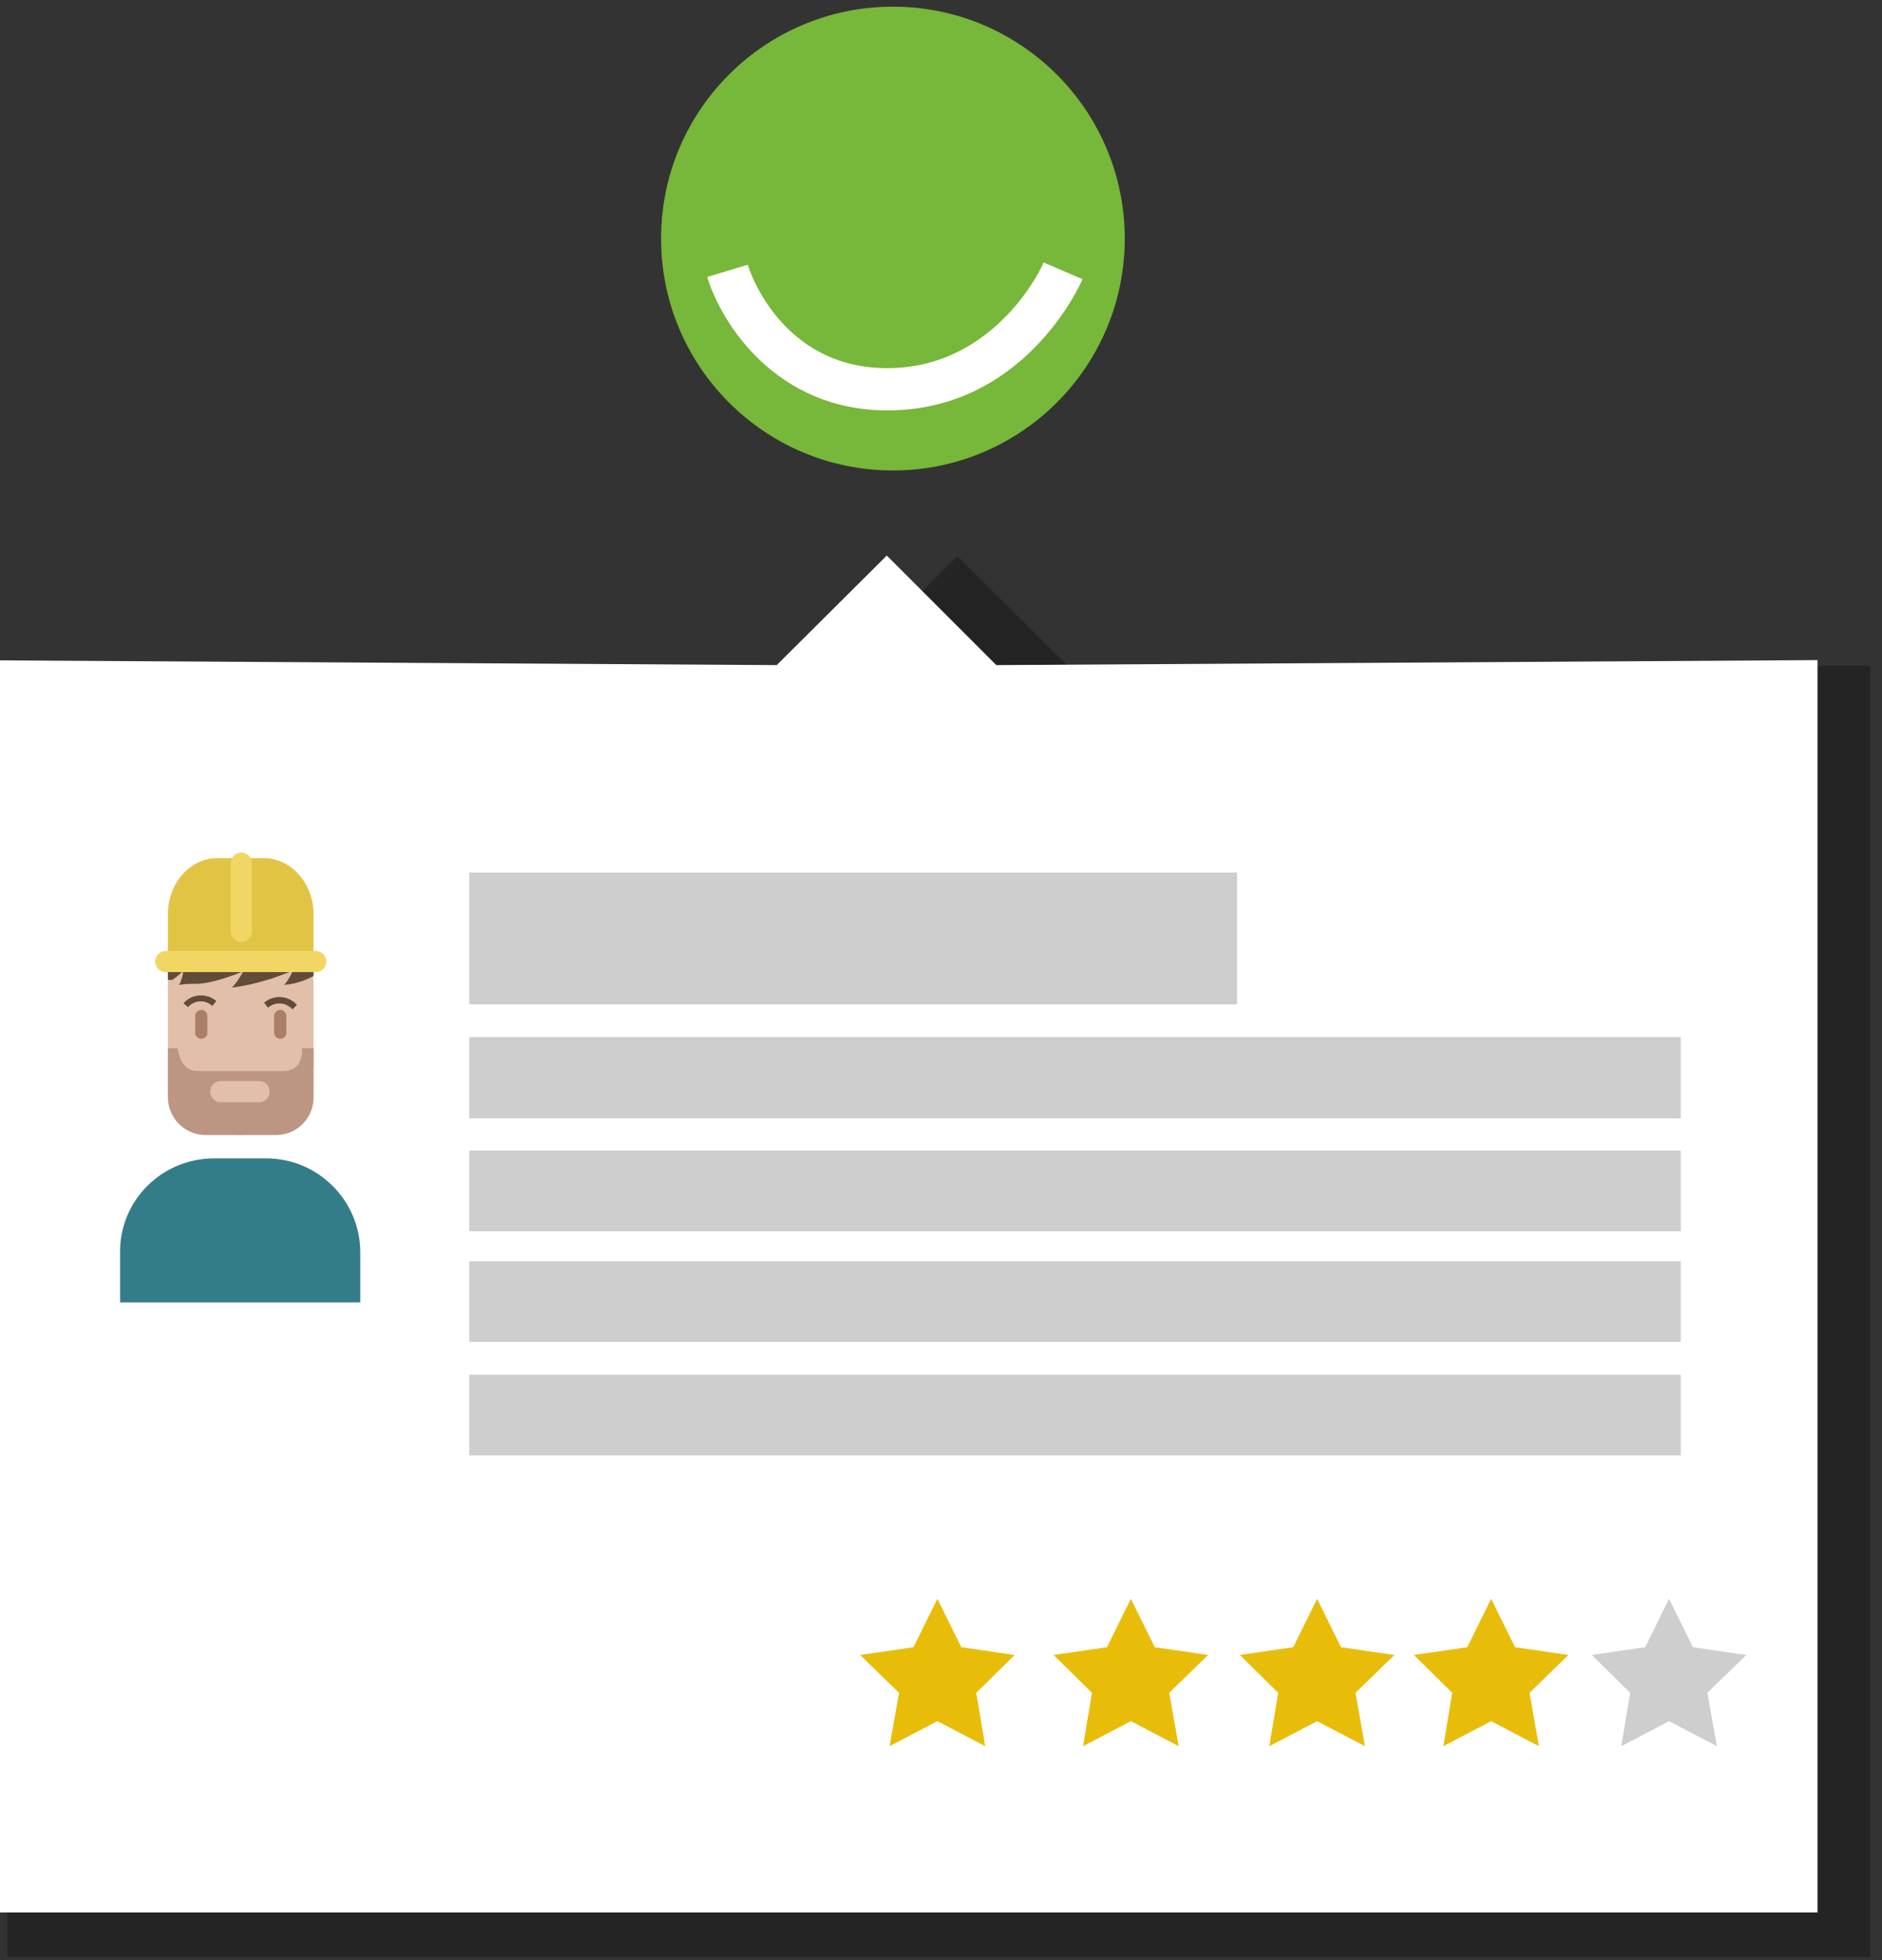 <?xml version="1.0" encoding="utf-8"?>
<!-- Generator: Adobe Illustrator 26.1.0, SVG Export Plug-In . SVG Version: 6.00 Build 0)  -->
<svg version="1.1" id="Calque_1" xmlns="http://www.w3.org/2000/svg" xmlns:xlink="http://www.w3.org/1999/xlink" x="0px" y="0px"
	 viewBox="0 0 338.5 352.5" style="enable-background:new 0 0 338.5 352.5;" xml:space="preserve">
<rect x="0" y="0" width="338.5" height="352.5" fill="#333333" stroke="none"/>
<style type="text/css">
	.st0{fill:#CECECE;fill-opacity:0;}
	.st1{opacity:0.3;enable-background:new    ;}
	.st2{fill:#FFFFFF;}
	.st3{fill:#CECECE;}
	.st4{fill:#E8BD0A;}
	.st5{fill:#E2BFA8;}
	.st6{fill:#337D89;}
	.st7{fill:#604C39;}
	.st8{fill:#AA7F68;}
	.st9{fill:#E2C444;}
	.st10{fill:#F2D664;}
	.st11{fill:#BC9682;}
	.st12{fill:#77B739;}
</style>
<g id="Calque_2_00000027588627386305455070000003036565582067884458_">
	<rect x="-78" y="-49" class="st0" width="484.5" height="484.5"/>
</g>
<g id="Calque_1_00000041277766577765970830000000446017525842462383_">
	<polygon class="st1" points="336.4,351.9 1.3,351.9 1.3,119.7 152.5,119.7 172.2,100 192,119.7 336.4,119.7 	"/>
	<polygon class="st2" points="326.9,343.9 -8.2,343.9 -8.2,118.7 139.7,119.6 159.5,99.9 179.2,119.6 326.9,118.7 	"/>
	<rect x="84.4" y="156.9" class="st3" width="138.1" height="23.7"/>
	<rect x="84.4" y="186.5" class="st3" width="217.9" height="14.6"/>
	<rect x="84.4" y="206.9" class="st3" width="217.9" height="14.5"/>
	<rect x="84.4" y="226.8" class="st3" width="217.9" height="14.5"/>
	<rect x="84.4" y="247.2" class="st3" width="217.9" height="14.5"/>
	<polygon class="st4" points="168.6,287.5 172.9,296.2 182.5,297.6 175.6,304.4 177.2,314 168.6,309.5 160,314 161.7,304.4 
		154.7,297.6 164.3,296.2 	"/>
	<polygon class="st4" points="203.4,287.5 207.7,296.2 217.3,297.6 210.3,304.4 212,314 203.4,309.5 194.8,314 196.4,304.4 
		189.5,297.6 199.1,296.2 	"/>
	<polygon class="st4" points="236.9,287.5 241.2,296.2 250.8,297.6 243.8,304.4 245.5,314 236.9,309.5 228.3,314 229.9,304.4 
		223,297.6 232.6,296.2 	"/>
	<polygon class="st4" points="268.2,287.5 272.5,296.2 282.1,297.6 275.1,304.4 276.8,314 268.2,309.5 259.6,314 261.2,304.4 
		254.3,297.6 263.9,296.2 	"/>
	<polygon class="st3" points="300.2,287.5 304.5,296.2 314.1,297.6 307.1,304.4 308.8,314 300.2,309.5 291.6,314 293.2,304.4 
		286.3,297.6 295.9,296.2 	"/>
	<path class="st5" d="M43.3,164.1L43.3,164.1c7.2,0,13.1,5.8,13.1,13.1V191c0,7.2-5.8,13.1-13.1,13.1l0,0c-7.2,0-13.1-5.8-13.1-13.1
		v-13.8C30.2,169.9,36.1,164.1,43.3,164.1z"/>
	<path class="st6" d="M38.5,208.3h9.4c9.3,0,16.9,7.6,16.9,16.9l0,0v9l0,0H21.6l0,0v-9C21.5,215.9,29.1,208.3,38.5,208.3
		C38.5,208.3,38.5,208.3,38.5,208.3z"/>
	<path class="st7" d="M52.6,181.5c-1.2-1.3-3.1-1.4-4.4-0.3l-0.7-0.9c1.8-1.5,4.4-1.3,5.9,0.4L52.6,181.5z"/>
	<path class="st7" d="M33.8,181.1l-0.8-0.7c1.5-1.7,4.1-1.9,5.9-0.4l-0.7,0.9C36.9,179.7,35,179.8,33.8,181.1z"/>
	<path class="st8" d="M50.4,186.8L50.4,186.8c-0.6,0-1.1-0.5-1.1-1.1v-3c0-0.6,0.5-1.1,1.1-1.1h0c0.6,0,1.1,0.5,1.1,1.1v3
		C51.5,186.3,51,186.8,50.4,186.8z"/>
	<path class="st8" d="M36.2,186.8L36.2,186.8c-0.6,0-1.1-0.5-1.1-1.1v-3c0-0.6,0.5-1.1,1.1-1.1h0c0.6,0,1.1,0.5,1.1,1.1v3
		C37.4,186.3,36.8,186.8,36.2,186.8z"/>
	<path class="st7" d="M56.4,172.8v2.5c0,0.1,0,0.1,0,0.2c-0.5,0.3-1,0.5-1.5,0.7c-1.2,0.5-2.5,0.8-3.8,0.9c0.3-0.3,0.5-0.6,0.7-0.9
		c0.3-0.5,0.6-1,0.8-1.5c-0.7,0.1-1.3,0.4-1.9,0.6c-0.8,0.3-1.5,0.6-2.3,0.8c-2.2,0.7-4.4,1.2-6.7,1.5c0.4-0.4,0.8-0.9,1.2-1.5
		c0.3-0.5,0.6-0.9,0.8-1.4c-1.3,0.5-2.6,1-4,1.4c-1.3,0.4-2.6,0.7-4,0.8c-1.2,0-2.3,0-3.5,0.2c0.2-0.3,0.3-0.6,0.4-0.9
		c0.2-0.5,0.3-1.1,0.4-1.7c-0.6,0.7-1.3,1.2-2,1.7h-0.8v-3.4L56.4,172.8z"/>
	<path class="st7" d="M30.2,176.7c-0.1,0-0.3,0-0.4,0H30.2z"/>
	<path class="st9" d="M56.4,164.4v6.7H30.2v-6.7c0-5.6,4-10.1,8.9-10.1h8.3C52.4,154.3,56.4,158.9,56.4,164.4z"/>
	<path class="st10" d="M29.8,171h27c1,0,1.9,0.8,1.9,1.9l0,0c0,1-0.8,1.9-1.9,1.9h-27c-1,0-1.9-0.8-1.9-1.9l0,0
		C27.9,171.8,28.8,171,29.8,171z"/>
	<path class="st10" d="M41.5,167.5v-12.3c0-1,0.8-1.9,1.9-1.9h0c1,0,1.9,0.8,1.9,1.9v12.3c0,1-0.8,1.9-1.9,1.9h0
		C42.3,169.3,41.5,168.5,41.5,167.5z"/>
	<path class="st11" d="M56.4,188.5v8.6c0.1,3.8-2.8,6.9-6.6,7h-13c-3.8-0.1-6.7-3.3-6.6-7v-8.6H32c0,0,0.2,4.1,3.6,4.1h15.3
		c3.9,0,3.4-4.1,3.4-4.1H56.4z"/>
	<path class="st5" d="M39.7,194.4h6.9c1.1,0,1.9,0.9,1.9,1.9l0,0c0,1.1-0.9,1.9-1.9,1.9h-6.9c-1.1,0-1.9-0.9-1.9-1.9l0,0
		C37.8,195.3,38.6,194.4,39.7,194.4z"/>
	<circle class="st12" cx="160.6" cy="42.9" r="41.7"/>
	<path class="st2" d="M159.6,73.8c-20,0-29.9-15.7-32.4-24l7.3-2.2c0.2,0.8,5.9,18.6,25.1,18.6c19.7,0,28.1-18.8,28.1-19l7,3
		C194.3,51.2,184.2,73.8,159.6,73.8z"/>
</g>
</svg>
